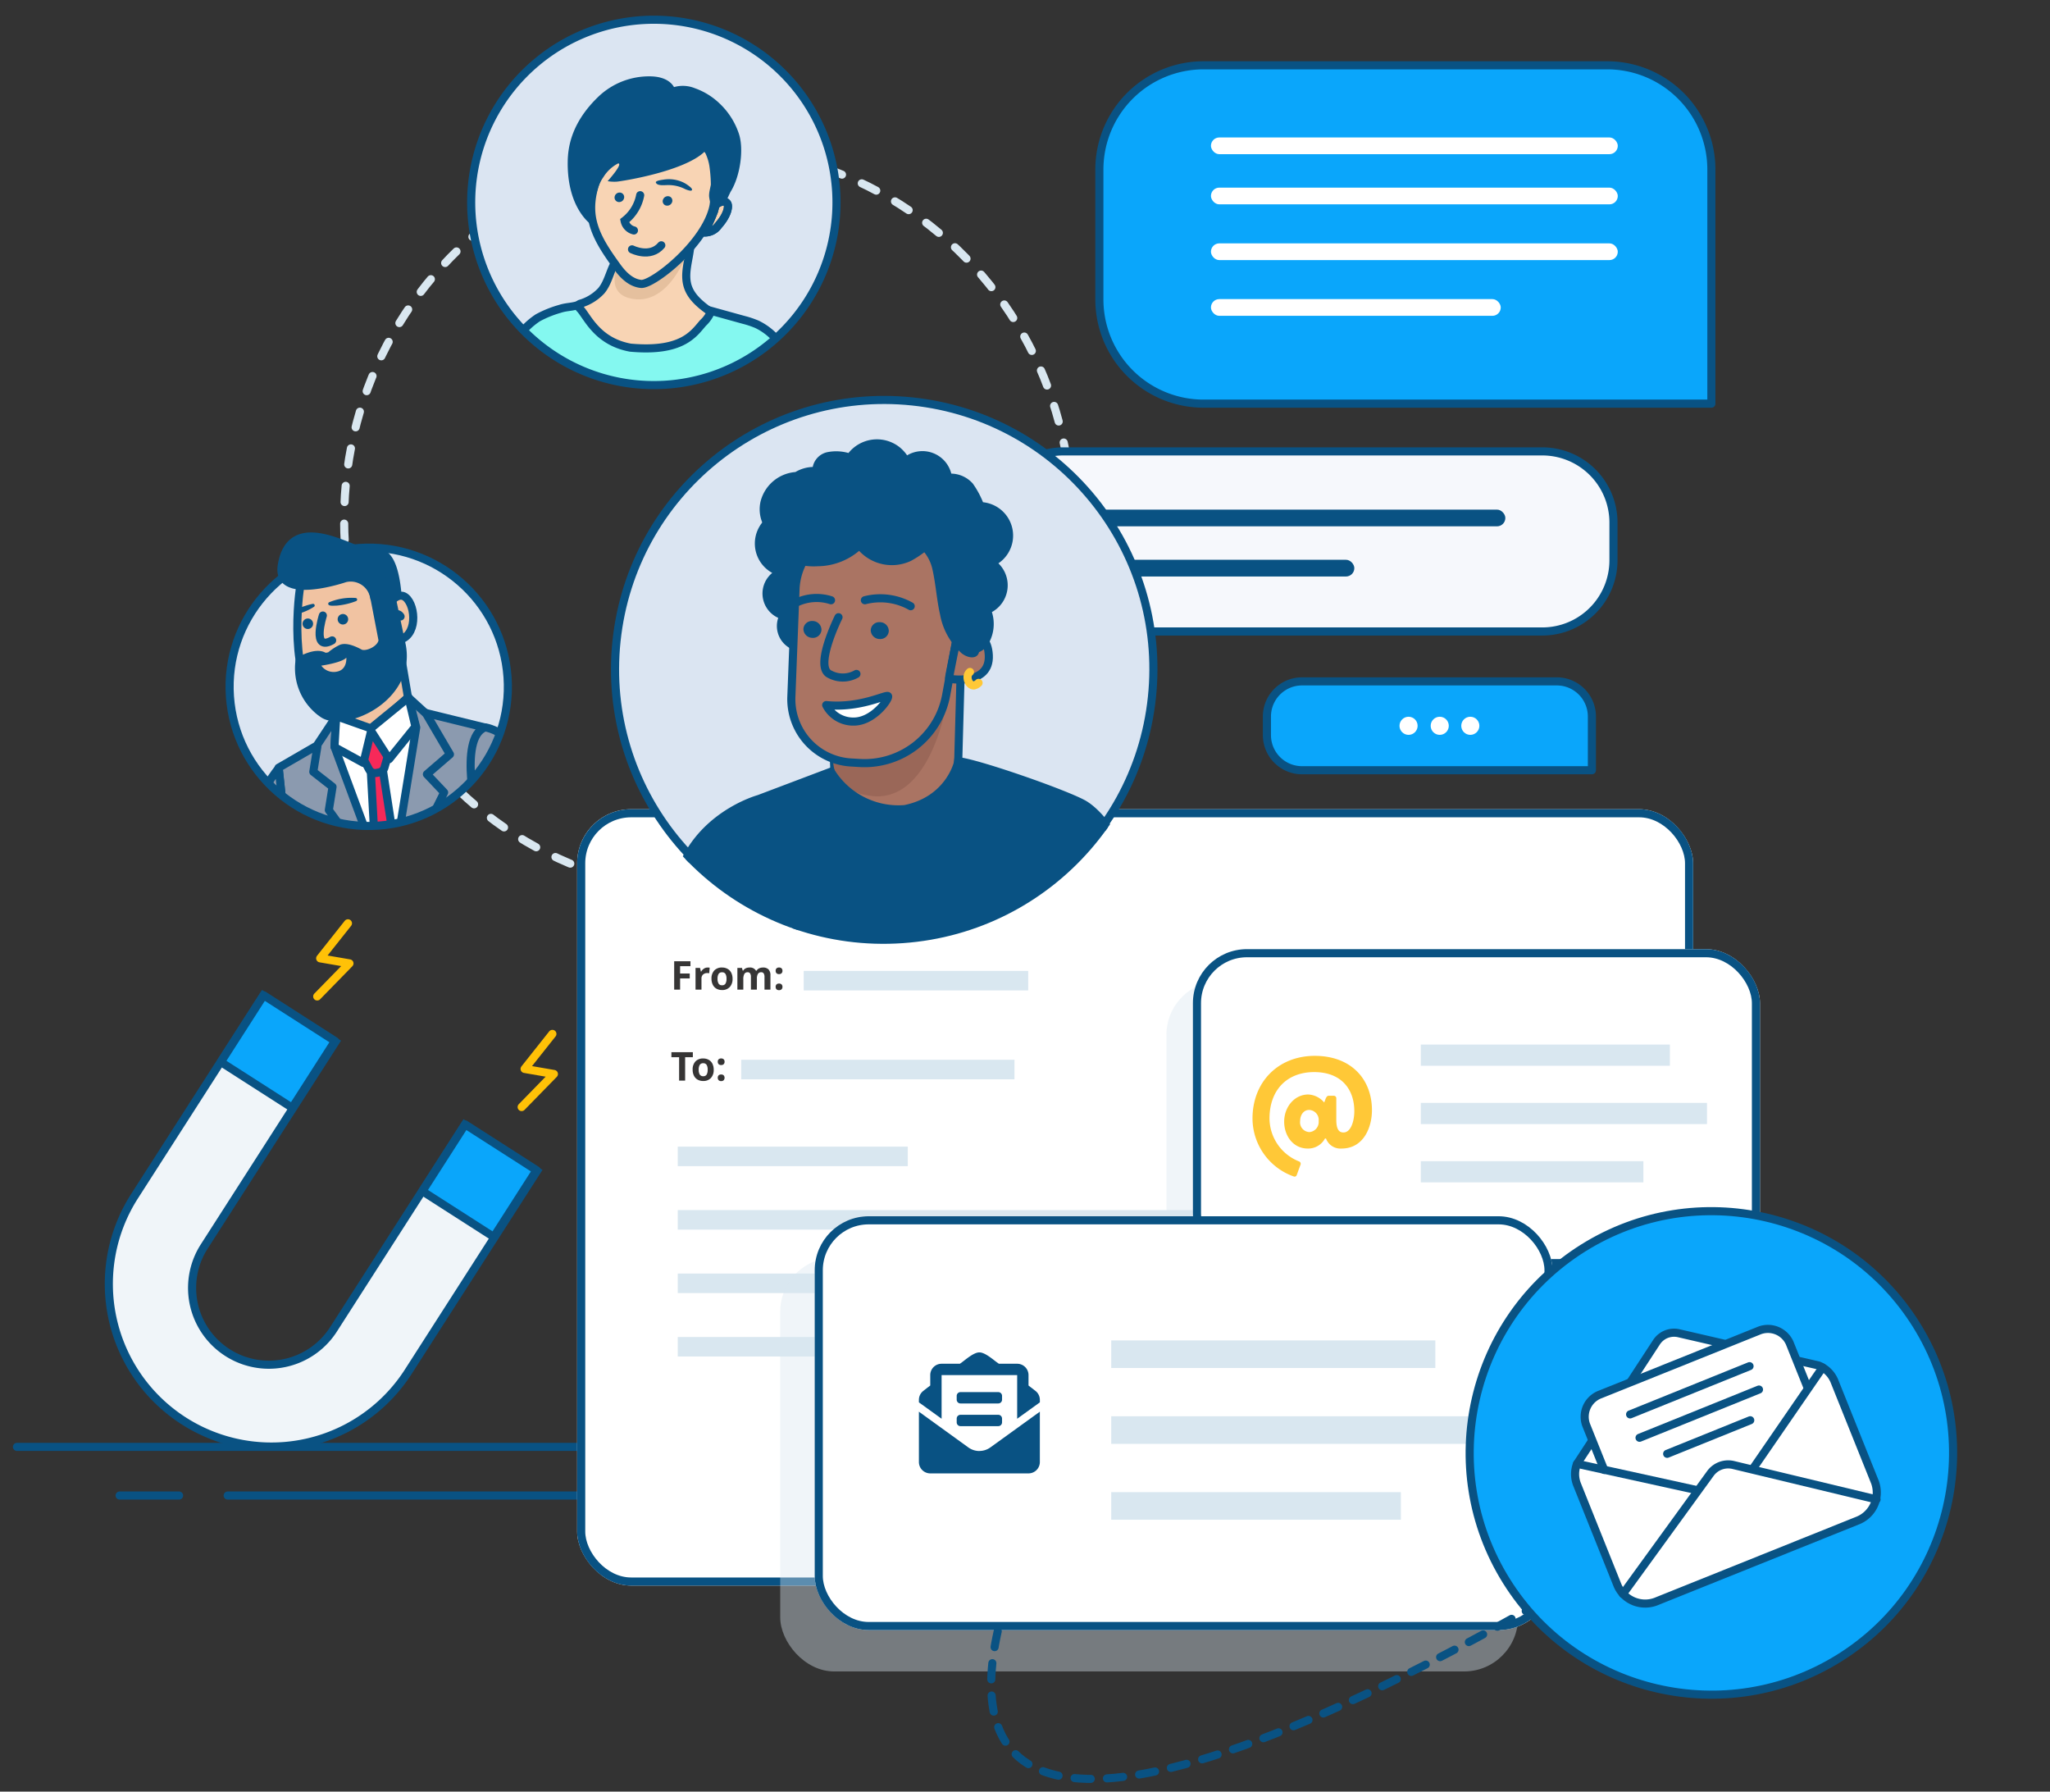 <svg xmlns="http://www.w3.org/2000/svg" xmlns:xlink="http://www.w3.org/1999/xlink" width="379.393" height="331.521" viewBox="0 0 379.393 331.521">
  <rect x="0" y="0" width="379.393" height="331.521" fill="#333333" stroke="none"/>
  <defs>
    <clipPath id="clip-path">
      <circle id="Ellipse_93" data-name="Ellipse 93" cx="50.712" cy="50.712" r="50.712" fill="none" stroke="#707070" stroke-width="1"/>
    </clipPath>
    <clipPath id="clip-path-2">
      <path id="Path_4650" data-name="Path 4650" d="M26.227,0A26.231,26.231,0,0,1,38.6,49.358c-.475.259-3.384,8.925-4.057,9.234-3.077,1.418-4.793-2.736-8.723-2.736-1.072,0-1.939-1.386-3.165-1.535-.282-.034-.343-2.152-.814-2.226A26.233,26.233,0,0,1,26.227,0Z" transform="translate(52.382 61.552) rotate(-177)" fill="none" stroke="#707070" stroke-width="1.5"/>
    </clipPath>
    <clipPath id="clip-path-3">
      <path id="Path_2389" data-name="Path 2389" d="M0,33.811A33.811,33.811,0,1,1,33.811,67.622,33.811,33.811,0,0,1,0,33.811" transform="translate(0)" fill="none" stroke="#095283" stroke-width="1.5"/>
    </clipPath>
  </defs>
  <g id="Gained_Customers" data-name="Gained Customers" transform="translate(-795.451 -1093.77)">
    <line id="Line_649" data-name="Line 649" x2="160" transform="translate(798.59 1361.5)" fill="none" stroke="#095283" stroke-linecap="round" stroke-width="1.5"/>
    <line id="Line_650" data-name="Line 650" x2="121" transform="translate(837.59 1370.5)" fill="none" stroke="#095283" stroke-linecap="round" stroke-width="1.5"/>
    <line id="Line_651" data-name="Line 651" x2="11" transform="translate(817.59 1370.5)" fill="none" stroke="#095283" stroke-linecap="round" stroke-width="1.5"/>
    <g id="Group_1072" data-name="Group 1072" transform="translate(831.488 1094.583)">
      <g id="Ellipse_58" data-name="Ellipse 58" transform="translate(26.9 25.904)" fill="none" stroke="#d9e7f0" stroke-linecap="round" stroke-width="1.5" stroke-dasharray="3 4">
        <ellipse cx="68.076" cy="69.474" rx="68.076" ry="69.474" stroke="none"/>
        <ellipse cx="68.076" cy="69.474" rx="67.326" ry="68.724" fill="none"/>
      </g>
    </g>
    <g id="Group_3200" data-name="Group 3200" transform="translate(970.125 1076.298)">
      <g id="Group_3199" data-name="Group 3199" transform="translate(59.794 143.553)">
        <g id="Group_2661" data-name="Group 2661" transform="translate(0 0)">
          <path id="Rectangle_989" data-name="Rectangle 989" d="M6.5,0H53.644a6.5,6.5,0,0,1,6.5,6.5v9.942a0,0,0,0,1,0,0H6.5A6.5,6.5,0,0,1,0,9.942V6.5A6.5,6.5,0,0,1,6.5,0Z" transform="translate(0 0)" fill="#0aa6fb" stroke="#095283" stroke-linecap="round" stroke-linejoin="round" stroke-width="1.5"/>
        </g>
        <g id="Group_2665" data-name="Group 2665" transform="translate(24.539 6.545)">
          <g id="Group_2662" data-name="Group 2662" transform="translate(0 0)">
            <ellipse id="Ellipse_348" data-name="Ellipse 348" cx="1.676" cy="1.676" rx="1.676" ry="1.676" fill="#fff"/>
          </g>
          <g id="Group_2663" data-name="Group 2663" transform="translate(5.769 0)">
            <ellipse id="Ellipse_349" data-name="Ellipse 349" cx="1.676" cy="1.676" rx="1.676" ry="1.676" transform="translate(0)" fill="#fff"/>
          </g>
          <g id="Group_2664" data-name="Group 2664" transform="translate(11.428 0)">
            <ellipse id="Ellipse_350" data-name="Ellipse 350" cx="1.676" cy="1.676" rx="1.676" ry="1.676" transform="translate(0)" fill="#fff"/>
          </g>
        </g>
      </g>
      <g id="Group_3195" data-name="Group 3195" transform="translate(28.787 29.556)">
        <g id="Group_2689" data-name="Group 2689" transform="translate(0 0)">
          <g id="Group_2688" data-name="Group 2688" transform="translate(0 0)">
            <g id="Group_2672" data-name="Group 2672">
              <path id="Rectangle_992" data-name="Rectangle 992" d="M19.282,0h74.7a19.282,19.282,0,0,1,19.282,19.282V62.606a0,0,0,0,1,0,0H19.282A19.282,19.282,0,0,1,0,43.324V19.282A19.282,19.282,0,0,1,19.282,0Z" fill="#0aa6fb" stroke="#095283" stroke-linecap="round" stroke-linejoin="round" stroke-width="1.5"/>
            </g>
          </g>
        </g>
      </g>
      <g id="Group_3196" data-name="Group 3196" transform="translate(49.434 42.907)">
        <g id="Group_2698" data-name="Group 2698" transform="translate(0 0)">
          <rect id="Rectangle_998" data-name="Rectangle 998" width="75.294" height="3.094" rx="1.547" fill="#fff"/>
          <rect id="Rectangle_1001" data-name="Rectangle 1001" width="75.294" height="3.094" rx="1.547" transform="translate(0 9.283)" fill="#fff"/>
        </g>
        <g id="Group_2699" data-name="Group 2699" transform="translate(0 19.597)">
          <rect id="Rectangle_998-2" data-name="Rectangle 998" width="75.294" height="3.094" rx="1.547" fill="#fff"/>
        </g>
        <g id="Group_2703" data-name="Group 2703" transform="translate(0 29.911)">
          <rect id="Rectangle_998-3" data-name="Rectangle 998" width="53.634" height="3.094" rx="1.547" fill="#fff"/>
        </g>
      </g>
      <g id="Group_3197" data-name="Group 3197" transform="translate(8.93 100.997)">
        <g id="Group_3101" data-name="Group 3101" transform="translate(0 0)">
          <g id="Group_2669" data-name="Group 2669" transform="translate(0 0)">
            <path id="Rectangle_991" data-name="Rectangle 991" d="M13.173,0h88.655A13.173,13.173,0,0,1,115,13.173V20.15a13.173,13.173,0,0,1-13.173,13.173H0a0,0,0,0,1,0,0V13.173A13.173,13.173,0,0,1,13.173,0Z" fill="#f6f8fc" stroke="#095283" stroke-linecap="round" stroke-linejoin="round" stroke-width="1.5"/>
          </g>
        </g>
        <g id="Group_3102" data-name="Group 3102" transform="translate(12.377 10.773)">
          <rect id="Rectangle_998-4" data-name="Rectangle 998" width="82.613" height="3.094" rx="1.547" fill="#095283"/>
          <rect id="Rectangle_1000" data-name="Rectangle 1000" width="54.665" height="3.094" rx="1.547" transform="translate(0 9.283)" fill="#095283"/>
        </g>
      </g>
    </g>
    <g id="Group_1160" data-name="Group 1160" transform="translate(902.262 1233.503)">
      <g id="Rectangle_411" data-name="Rectangle 411" transform="translate(0 10)" fill="#fff" stroke="#095283" stroke-width="1.5">
        <rect width="206.534" height="143.662" rx="10" stroke="none"/>
        <rect x="0.75" y="0.75" width="205.034" height="142.162" rx="9.25" fill="none"/>
      </g>
      <g id="Group_1087" data-name="Group 1087" transform="translate(18.62 39.925)">
        <rect id="Rectangle_405" data-name="Rectangle 405" width="42.571" height="3.613" transform="translate(0 32.514)" fill="#d9e7f0"/>
        <rect id="Rectangle_444" data-name="Rectangle 444" width="50.577" height="3.613" transform="translate(11.741 16.439)" fill="#d9e7f0"/>
        <rect id="Rectangle_445" data-name="Rectangle 445" width="41.545" height="3.613" transform="translate(23.312 0)" fill="#d9e7f0"/>
        <rect id="Rectangle_429" data-name="Rectangle 429" width="167.783" height="3.613" transform="translate(0 55.996)" fill="#d9e7f0"/>
        <rect id="Rectangle_404" data-name="Rectangle 404" width="167.783" height="3.613" transform="translate(0 44.255)" fill="#d9e7f0"/>
        <rect id="Rectangle_428" data-name="Rectangle 428" width="88.17" height="3.613" transform="translate(0 67.737)" fill="#d9e7f0"/>
      </g>
      <path id="Path_4875" data-name="Path 4875" d="M1.751,7.259H.654V2H3.667v.913H1.751V4.271H3.534v.91H1.751Zm5.1-4.095a1.768,1.768,0,0,1,.37.032L7.14,4.225a1.256,1.256,0,0,0-.324-.036A1.163,1.163,0,0,0,6,4.458a.975.975,0,0,0-.293.755V7.259h-1.1V3.24h.83l.162.676h.054a1.511,1.511,0,0,1,.505-.545A1.245,1.245,0,0,1,6.852,3.164ZM8.678,5.242a1.687,1.687,0,0,0,.2.9.7.7,0,0,0,.638.306.69.69,0,0,0,.631-.3,1.711,1.711,0,0,0,.192-.9,1.66,1.66,0,0,0-.194-.9.7.7,0,0,0-.636-.3.7.7,0,0,0-.633.3A1.659,1.659,0,0,0,8.678,5.242Zm2.779,0a2.16,2.16,0,0,1-.518,1.535A1.877,1.877,0,0,1,9.5,7.331a2.017,2.017,0,0,1-1.021-.253A1.687,1.687,0,0,1,7.8,6.349,2.446,2.446,0,0,1,7.56,5.242a2.148,2.148,0,0,1,.514-1.531A1.888,1.888,0,0,1,9.52,3.164a2.028,2.028,0,0,1,1.021.252,1.68,1.68,0,0,1,.679.723A2.424,2.424,0,0,1,11.457,5.242Zm4.5,2.017h-1.1V4.911a1.183,1.183,0,0,0-.146-.653.512.512,0,0,0-.458-.218.664.664,0,0,0-.611.309,2.028,2.028,0,0,0-.191,1.017V7.259h-1.1V3.24H13.2l.147.514h.061a1.114,1.114,0,0,1,.467-.433,1.517,1.517,0,0,1,.7-.156,1.263,1.263,0,0,1,1.222.59h.1a1.086,1.086,0,0,1,.476-.435,1.589,1.589,0,0,1,.71-.155,1.4,1.4,0,0,1,1.034.351,1.539,1.539,0,0,1,.351,1.123V7.259h-1.1V4.911a1.183,1.183,0,0,0-.146-.653.512.512,0,0,0-.458-.218.684.684,0,0,0-.6.288,1.632,1.632,0,0,0-.2.913Zm3.476-.514a.6.6,0,0,1,.162-.457.656.656,0,0,1,.471-.155.637.637,0,0,1,.462.158.6.6,0,0,1,.164.453.6.6,0,0,1-.165.448.626.626,0,0,1-.46.164A.645.645,0,0,1,19.6,7.2.6.6,0,0,1,19.438,6.745Zm0-2.97a.6.6,0,0,1,.162-.457.656.656,0,0,1,.471-.155.637.637,0,0,1,.462.158.6.6,0,0,1,.164.453.6.6,0,0,1-.167.451.636.636,0,0,1-.458.16.649.649,0,0,1-.467-.158A.6.6,0,0,1,19.438,3.775ZM2.682,24.088H1.567V19.759H.14v-.928H4.109v.928H2.682Zm2.509-2.017a1.687,1.687,0,0,0,.2.9.7.7,0,0,0,.638.306.69.69,0,0,0,.631-.3,1.711,1.711,0,0,0,.192-.9,1.66,1.66,0,0,0-.194-.9.7.7,0,0,0-.636-.3.7.7,0,0,0-.633.3A1.659,1.659,0,0,0,5.191,22.071Zm2.779,0a2.16,2.16,0,0,1-.518,1.535,1.877,1.877,0,0,1-1.442.554,2.017,2.017,0,0,1-1.021-.253,1.686,1.686,0,0,1-.679-.728,2.446,2.446,0,0,1-.237-1.107,2.148,2.148,0,0,1,.514-1.531,1.888,1.888,0,0,1,1.445-.546,2.028,2.028,0,0,1,1.021.252,1.68,1.68,0,0,1,.679.723A2.424,2.424,0,0,1,7.97,22.071Zm.751,1.5a.6.6,0,0,1,.162-.457.656.656,0,0,1,.471-.155.637.637,0,0,1,.462.158.7.7,0,0,1,0,.9.626.626,0,0,1-.46.164.645.645,0,0,1-.467-.16A.6.6,0,0,1,8.722,23.574Zm0-2.97a.6.6,0,0,1,.162-.457.656.656,0,0,1,.471-.155.637.637,0,0,1,.462.158.6.6,0,0,1,.164.453.6.6,0,0,1-.167.451.636.636,0,0,1-.458.16.649.649,0,0,1-.467-.158A.6.6,0,0,1,8.722,20.6Z" transform="translate(17.305 36.132)" fill="#363535"/>
    </g>
    <g id="Group_2167" data-name="Group 2167" transform="translate(1011.316 1269.4)">
      <g id="Group_1957" data-name="Group 1957" transform="translate(0 5.885)">
        <rect id="Rectangle_103" data-name="Rectangle 103" width="104.95" height="58.851" rx="10" fill="rgba(217,231,240,0.4)"/>
      </g>
      <g id="Group_1964" data-name="Group 1964" transform="translate(4.905 0)">
        <g id="Rectangle_103-2" data-name="Rectangle 103" transform="translate(0 0)" fill="#fff" stroke="#095283" stroke-width="1.5">
          <rect width="104.95" height="58.851" rx="10" stroke="none"/>
          <rect x="0.75" y="0.75" width="103.45" height="57.351" rx="9.25" fill="none"/>
        </g>
        <g id="Group_386" data-name="Group 386" transform="translate(11.031 17.655)">
          <g id="Group_1968" data-name="Group 1968" transform="translate(31.145 0)">
            <rect id="Rectangle_100" data-name="Rectangle 100" width="46.1" height="3.923" transform="translate(0)" fill="#d9e7f0"/>
            <rect id="Rectangle_102" data-name="Rectangle 102" width="41.195" height="3.923" transform="translate(0 21.579)" fill="#d9e7f0"/>
            <rect id="Rectangle_101" data-name="Rectangle 101" width="52.966" height="3.923" transform="translate(0 10.789)" fill="#d9e7f0"/>
          </g>
          <path id="Path_3670" data-name="Path 3670" d="M1.456-28.16A11.42,11.42,0,0,0,9.1-17.441a.419.419,0,0,0,.548-.286l.715-1.953a.47.47,0,0,0-.286-.548A8.616,8.616,0,0,1,4.6-28.16c0-5.288,3.24-8.6,8.266-8.6,4.978,0,7.432,3.12,7.432,7.241,0,1.739-.6,3.93-2,3.93-.619,0-1.334-.262-1.334-2.334v-4a.452.452,0,0,0-.453-.453h-.977c-.453,0-.6.762-.81,1.239a4.141,4.141,0,0,0-2.93-1.477c-2.6,0-4.478,2.334-4.478,5.026,0,2.573,1.62,4.978,4.383,4.978a3.526,3.526,0,0,0,3.168-1.858h.191a2.84,2.84,0,0,0,2.858,1.858c4.121,0,5.645-3.954,5.645-7.1,0-5.741-3.859-10.052-10.576-10.052C6.2-39.76,1.456-34.925,1.456-28.16Zm8.813.476c0-1.143.643-2.072,1.667-2.072A1.84,1.84,0,0,1,13.7-27.707a1.874,1.874,0,0,1-1.691,2.049A1.8,1.8,0,0,1,10.269-27.683Z" transform="translate(-1.456 41.852)" fill="#ffc837"/>
        </g>
      </g>
    </g>
    <g id="Group_3222" data-name="Group 3222" transform="translate(939.846 1318.824)">
      <g id="Group_3221" data-name="Group 3221" transform="translate(0 0)">
        <g id="Group_1957-2" data-name="Group 1957" transform="translate(0 7.657)">
          <rect id="Rectangle_103-3" data-name="Rectangle 103" width="136.557" height="76.574" rx="10" fill="rgba(217,231,240,0.4)"/>
        </g>
        <g id="Group_1964-2" data-name="Group 1964" transform="translate(6.382 0)">
          <g id="Rectangle_103-4" data-name="Rectangle 103" transform="translate(0 0)" fill="#fff" stroke="#095283" stroke-width="1.5">
            <rect width="136.557" height="76.574" rx="10" stroke="none"/>
            <rect x="0.75" y="0.75" width="135.057" height="75.074" rx="9.25" fill="none"/>
          </g>
          <g id="Group_386-2" data-name="Group 386" transform="translate(54.877 22.972)">
            <g id="Group_1968-2" data-name="Group 1968" transform="translate(0 0)">
              <rect id="Rectangle_100-2" data-name="Rectangle 100" width="59.983" height="5.105" fill="#d9e7f0"/>
              <rect id="Rectangle_102-2" data-name="Rectangle 102" width="53.602" height="5.105" transform="translate(0 28.077)" fill="#d9e7f0"/>
              <rect id="Rectangle_101-2" data-name="Rectangle 101" width="68.916" height="5.105" transform="translate(0 14.039)" fill="#d9e7f0"/>
            </g>
          </g>
        </g>
      </g>
      <path id="Path_5477" data-name="Path 5477" d="M7.694-28.183h6.994a.7.7,0,0,0,.7-.7v-.7a.7.7,0,0,0-.7-.7H7.694a.7.7,0,0,0-.7.7v.7A.7.7,0,0,0,7.694-28.183Zm-.7,3.5a.7.7,0,0,0,.7.7h6.994a.7.7,0,0,0,.7-.7v-.7a.7.7,0,0,0-.7-.7H7.694a.7.7,0,0,0-.7.7Zm4.2,5.3a3.492,3.492,0,0,1-2.048-.664L0-26.659v9.317a2.1,2.1,0,0,0,2.1,2.1H20.283a2.1,2.1,0,0,0,2.1-2.1v-9.317l-9.142,6.6A3.5,3.5,0,0,1,11.191-19.391ZM21.578-30.5c-.387-.3-.754-.589-1.294-1v-1.93a2.1,2.1,0,0,0-2.1-2.1H14.8l-.4-.287c-.735-.536-2.195-1.827-3.209-1.812-1.014-.015-2.474,1.275-3.209,1.812l-.4.287H4.2a2.1,2.1,0,0,0-2.1,2.1v1.93c-.541.408-.907.694-1.294,1A2.092,2.092,0,0,0,0-28.851v.466l4.2,3.032v-8.075H18.185v8.075l4.2-3.032v-.466A2.1,2.1,0,0,0,21.578-30.5Z" transform="translate(25.667 62.822)" fill="#095283"/>
    </g>
    <g id="Group_3772" data-name="Group 3772" transform="matrix(-0.995, -0.105, 0.105, -0.995, 1011.301, 1282.279)">
      <circle id="Ellipse_187" data-name="Ellipse 187" cx="49.801" cy="49.801" r="49.801" transform="translate(8.95 8.942)" fill="#dbe5f2"/>
      <g id="Mask_Group_61" data-name="Mask Group 61" transform="matrix(0.985, -0.174, 0.174, 0.985, 0, 17.612)" clip-path="url(#clip-path)">
        <g id="Group_2599" data-name="Group 2599" transform="translate(-10.813 -45.052)">
          <g id="Group_2598" data-name="Group 2598" transform="matrix(0.999, 0.035, -0.035, 0.999, 4.759, 0)">
            <path id="Path_4163" data-name="Path 4163" d="M0,38.729,1.968,7.148S7.54-1.923,14.862.372s9.726,7.322,9.726,7.322l.142,15.253Z" transform="translate(45.242 64.319)" fill="#aa7463" stroke="#095283" stroke-width="1.5"/>
            <path id="Path_4177" data-name="Path 4177" d="M0,15.48S3.666-1.427,14.047.1s6.125,11.169,6.125,11.169Z" transform="translate(49.011 70.347)" fill="#9a6758"/>
            <path id="Path_4164" data-name="Path 4164" d="M7.907,15.869a6.2,6.2,0,0,1-.412,10.887L0,28.2Q.287,14.11.4,0A10.549,10.549,0,0,1,5.71,2.264,4.683,4.683,0,0,1,7.093,7.519a4.942,4.942,0,0,1,2.245,6.619v0a5,5,0,0,1-1.4,1.712Z" transform="translate(72.174 96.462)" fill="#095283"/>
            <path id="Path_4165" data-name="Path 4165" d="M10.518,42.615l7.612.793A11.73,11.73,0,0,0,31.044,32.6L32.5,12.755A11.73,11.73,0,0,0,21.9.219L20.3.068a15.352,15.352,0,0,0-16.433,12L.276,28.436A11.729,11.729,0,0,0,10.518,42.615Z" transform="translate(44.843 76.566)" fill="#aa7463" stroke="#095283" stroke-width="1.5"/>
            <path id="Path_4166" data-name="Path 4166" d="M3.328,1.731A1.664,1.664,0,0,0,1.749.011,1.573,1.573,0,0,0,0,1.389L0,1.4H0A1.638,1.638,0,0,0,1.554,3.122h.026A1.573,1.573,0,0,0,3.326,1.744Z" transform="translate(58.913 99.412)" fill="#095283"/>
            <path id="Path_4167" data-name="Path 4167" d="M3.327,1.731A1.663,1.663,0,0,0,1.749.011,1.572,1.572,0,0,0,0,1.39L0,1.4H0A1.637,1.637,0,0,0,1.553,3.122l.026,0A1.574,1.574,0,0,0,3.326,1.744Z" transform="translate(71.352 100.059)" fill="#095283"/>
            <path id="Path_4168" data-name="Path 4168" d="M5.7,8.2C5.556,8.258.087,10.155,0,4.479S7.46.3,7.505.432,5.7,8.2,5.7,8.2Z" transform="translate(40.574 91.251)" fill="#aa7463" stroke="#095283" stroke-width="1.5"/>
            <path id="Path_4169" data-name="Path 4169" d="M99.459,56.258c3.229-10.274,7.64-25.7,7.64-25.7l14.495,21.654,10.992-5.051s-12.6-30.571-14.7-34.3c-3.208-5.5-12.6-9.7-19.239-3.8-2.866,2.546-8.669,11.391-12.9,18.138.481-9.832.659-21.055-1.274-24.682L83.817,0,26.328,14.243l3.586,20L21.087,13.5,0,10.649S12.107,47.056,14.654,53.363c3.043,7.438,6.3,12.2,9.2,14.134,3.072,1.976,19.46,8.354,23.08,8.839l.077-.4s1.843-6.758,10.076-8.118A14.7,14.7,0,0,1,70.518,75.2l13.489-4.575S95.812,67.862,99.459,56.258Z" transform="translate(0 0)" fill="#095283" stroke="#095283" stroke-width="1.5"/>
            <path id="Path_4170" data-name="Path 4170" d="M44.2,23.434a6.411,6.411,0,0,1,2.285,6.7,7.237,7.237,0,0,1-6.638,5.257,6.691,6.691,0,0,1-3.24.829,3.485,3.485,0,0,1-2.73,2.629,8.324,8.324,0,0,1-3.968-.28,6.753,6.753,0,0,1-9.489.745,7.129,7.129,0,0,1-1.336-1.555A5.51,5.51,0,0,1,11.032,34.1a5.45,5.45,0,0,1-3.909-1.972,16.633,16.633,0,0,1-1.772-3.523A6.2,6.2,0,0,1,2.9,17.213,5.656,5.656,0,0,1,4.413,8.245a7.3,7.3,0,0,1,.762-5.7A3.579,3.579,0,0,1,7.051.92,1.617,1.617,0,0,1,7.217.536C7.866-.42,9.368.052,10.248.8a12.623,12.623,0,0,1,3.76,7.3c.531,2.741.592,5.556,1.1,8.294l.037.192a7.6,7.6,0,0,0,1.384,3.148,18.7,18.7,0,0,1,2.527-1.509,8.272,8.272,0,0,1,9.513,2.19,12.038,12.038,0,0,1,7.762-2.582,11.643,11.643,0,0,1,7.6,2.529,3.92,3.92,0,0,1,1.149,1.781A1.178,1.178,0,0,1,44.2,23.434Z" transform="translate(35.311 95.439)" fill="#095283"/>
            <path id="Path_4171" data-name="Path 4171" d="M2.951,11.151S7.868,2.082,4.918.661A5.1,5.1,0,0,0,0,.552" transform="translate(65.166 92.565)" fill="none" stroke="#095283" stroke-linecap="round" stroke-linejoin="round" stroke-width="1.5"/>
            <path id="Path_4172" data-name="Path 4172" d="M0,0A11.5,11.5,0,0,0,8.43,1.4" transform="translate(54.702 105.287)" fill="none" stroke="#095283" stroke-linecap="round" stroke-linejoin="round" stroke-width="1.5"/>
            <path id="Path_4173" data-name="Path 4173" d="M0,.216A8.658,8.658,0,0,0,6.434,0" transform="translate(69.395 106.685)" fill="none" stroke="#095283" stroke-linecap="round" stroke-linejoin="round" stroke-width="1.5"/>
            <path id="Path_4175" data-name="Path 4175" d="M11.542,3.41C5.294,2.336.278,4.683.015,4.259S3-.267,6.7.014A5.617,5.617,0,0,1,11.542,3.41Z" transform="translate(59.303 84.549) rotate(-2)" fill="#fff" stroke="#095283" stroke-linecap="round" stroke-linejoin="round" stroke-width="1.5"/>
            <path id="Path_4176" data-name="Path 4176" d="M0,.447A1.679,1.679,0,0,1,.886,0C1.425,0,2,.572,2,1.544a1.248,1.248,0,0,1-.477.975" transform="translate(42.643 90.235)" fill="none" stroke="#ffc837" stroke-linecap="round" stroke-linejoin="round" stroke-width="1.5"/>
          </g>
          <path id="Path_4178" data-name="Path 4178" d="M0,30.039V0" transform="translate(81.344 18.569)" fill="none" stroke="#095283" stroke-linecap="round" stroke-linejoin="round" stroke-width="1.5"/>
          <path id="Path_4179" data-name="Path 4179" d="M8.467,21.664,0,0" transform="translate(23.748 24.746)" fill="none" stroke="#095283" stroke-linecap="round" stroke-linejoin="round" stroke-width="1.5"/>
          <path id="Path_4180" data-name="Path 4180" d="M0,12.235A16.426,16.426,0,0,1,14.578.105C26.844-1.24,29.693,10.74,29.693,10.74" transform="translate(38.94 58.216)" fill="none" stroke="#095283" stroke-width="1.5"/>
        </g>
      </g>
      <g id="Group_1027" data-name="Group 1027" transform="translate(8.888 9.028)">
        <g id="Group_1233" data-name="Group 1233">
          <circle id="Ellipse_94" data-name="Ellipse 94" cx="49.789" cy="49.789" r="49.789" fill="none" stroke="#095283" stroke-linecap="round" stroke-linejoin="round" stroke-width="1.5"/>
        </g>
      </g>
    </g>
    <g id="Group_3035" data-name="Group 3035" transform="translate(18730.566 653.487) rotate(-17)">
      <ellipse id="Ellipse_187-2" data-name="Ellipse 187" cx="25.552" cy="25.552" rx="25.552" ry="25.552" transform="translate(-17233.199 -4650.363) rotate(-167)" fill="#dbe5f2"/>
      <g id="Mask_Group_67" data-name="Mask Group 67" transform="translate(-17279.789 -4715.767)" clip-path="url(#clip-path-2)">
        <g id="Group_3034" data-name="Group 3034" transform="translate(-6.415 4.571)">
          <path id="Path_4629" data-name="Path 4629" d="M2080.762,110.061l-.761,6.75-.623,1.875s4.94,3.969,7.9,1.146l6.341-2.166,2.359-18.256-4.145-.325Z" transform="translate(-2053.475 -80.735)" fill="#f1c3a2" stroke="#095283" stroke-linecap="round" stroke-linejoin="round" stroke-width="1.5"/>
          <path id="Path_4630" data-name="Path 4630" d="M2067.426,148.832l-9.743-5.8-2.183-3.694-8.367,3.981-5.37-4.51-5.046,4.156-7.943,1.845-4.084,21.23L2024,191.948l-6.756,19.593,18.327,6.343,4.1-12.376,1.078,12.876,20.954.937-2.557-29.855s3.913-15.472,4-16.407C2063.147,173.06,2059.7,158.425,2067.426,148.832Z" transform="translate(-2014.955 -105.361)" fill="#8b9aaf" stroke="#095283" stroke-linecap="round" stroke-linejoin="round" stroke-width="1.5"/>
          <path id="Path_4631" data-name="Path 4631" d="M2083.918,143.386l-5.363-4.582h0l-1.966,5.325,1.692,29.045L2092.1,145.12l.261-5.707Z" transform="translate(-2051.746 -105.361)" fill="#fff" stroke="#095283" stroke-linecap="round" stroke-linejoin="round" stroke-width="1.5"/>
          <path id="Path_4632" data-name="Path 4632" d="M2021,175.512l-9.777-.945s3.587-6.329,5.871-11.188,7.942-8.593,7.942-8.593Z" transform="translate(-2011.219 -115.268)" fill="#8b9aaf" stroke="#095283" stroke-linecap="round" stroke-linejoin="round" stroke-width="1.5"/>
          <path id="Path_4634" data-name="Path 4634" d="M2081.931,278.15l-13,.122s-5.794-2.374-6.636-2.673a1.9,1.9,0,0,1-1.025-1.405l8.124.785a1.692,1.692,0,0,0,1.35-.45l2.794-2.633s-1.577-.951-2.593-1.7a1.552,1.552,0,0,1-.624-1.8c1.027-.118,7.081,2.571,7.081,2.571l3.423.621Z" transform="translate(-2042.248 -185.698)" fill="#f3d2b6" stroke="#095283" stroke-linecap="round" stroke-linejoin="round" stroke-width="1.5"/>
          <path id="Path_4635" data-name="Path 4635" d="M2096.654,149.936l2.064,8.677-5.154,2.272,2.066,4.155-14.951,15.79-.69,13.141" transform="translate(-2053.854 -112.262)" fill="none" stroke="#095283" stroke-linecap="round" stroke-linejoin="round" stroke-width="1.5"/>
          <path id="Path_4636" data-name="Path 4636" d="M2065.229,150.327l-2.077,4.226,2.591,3.7-1.914,3.916,6.367,18.612" transform="translate(-2043.416 -112.504)" fill="none" stroke="#095283" stroke-linecap="round" stroke-linejoin="round" stroke-width="1.5"/>
          <path id="Path_4637" data-name="Path 4637" d="M2120.451,181.573l3.817,19.817-11.335,6.161,1.012,8.3s21.809-3.407,23.94-6.684c1.774-2.586-2.375-20.475-3.619-29.376-1.585-12.127-7.444-14.58-7.444-14.58C2121.346,165.55,2120.443,181.645,2120.451,181.573Z" transform="translate(-2074.278 -121.73)" fill="#8b9aaf" stroke="#095283" stroke-linecap="round" stroke-linejoin="round" stroke-width="1.5"/>
          <line id="Line_552" data-name="Line 552" x1="5.738" y2="29.405" transform="translate(26.535 38.409)" fill="none" stroke="#095283" stroke-linecap="round" stroke-linejoin="round" stroke-width="1.5"/>
          <path id="Path_4638" data-name="Path 4638" d="M2086.243,168.549l-2.26,15.707L2080.6,191.2l-.356-7.423,3.814-15.442Z" transform="translate(-2054.014 -123.671)" fill="#f72959" stroke="#095283" stroke-linecap="round" stroke-linejoin="round" stroke-width="1.5"/>
          <path id="Path_4639" data-name="Path 4639" d="M2092.685,157.137c-.344.518-.839,1.274-1.19,1.811a1.287,1.287,0,0,1-1.2.576l-.5-.048a1.289,1.289,0,0,1-1.14-1.034l-.453-2.3a1.291,1.291,0,0,1,.282-1.083l2.058-2.426a.554.554,0,0,1,.935.141l1.327,3.153A1.285,1.285,0,0,1,2092.685,157.137Z" transform="translate(-2058.928 -113.811)" fill="#f72959" stroke="#095283" stroke-linecap="round" stroke-linejoin="round" stroke-width="1.5"/>
          <path id="Path_4640" data-name="Path 4640" d="M2092,144.93l-6.406,4.341-1.673-5.957-3.087,5.236-3.859-3.948-.39-.473,1.966-5.325L2084,142.83l8.352-3.417Z" transform="translate(-2051.746 -105.361)" fill="#fff" stroke="#095283" stroke-linecap="round" stroke-linejoin="round" stroke-width="1.5"/>
          <path id="Path_4641" data-name="Path 4641" d="M2076.555,69.125s-7.094,13.958-3.934,23.213c1.316,3.853,15.432,3.211,17.349-4.178l2.356-15.831S2083.24,64.652,2076.555,69.125Z" transform="translate(-2048.783 -61.294)" fill="#f1c3a2" stroke="#095283" stroke-linecap="round" stroke-linejoin="round" stroke-width="1.5"/>
          <path id="Path_4642" data-name="Path 4642" d="M2087.654,60.309s-13.561.47-10.5-5.714c4.789-9.689,13.83,2.216,16.106,2.483s4.644,1.078,2.534,10.08-2.62,10.948-2.62,10.948L2094.4,66.09l-2.645-.708A4.413,4.413,0,0,0,2087.654,60.309Z" transform="translate(-2051.816 -50.803)" fill="#095283" stroke="#095283" stroke-linecap="round" stroke-linejoin="round" stroke-width="1.5"/>
          <path id="Path_4643" data-name="Path 4643" d="M2119.948,92.929s2.922-2.62,3.945-.124-.673,7.87-4.732,6.532Z" transform="translate(-2078.139 -76.175)" fill="#f1c3a2" stroke="#095283" stroke-linecap="round" stroke-linejoin="round" stroke-width="1.5"/>
          <path id="Path_4644" data-name="Path 4644" d="M2086.823,86.79l.8-7.462c.73-5.051-1.959-6.8-1.959-6.8l2.217.464,3.035,4.636-.995,11.238c-1.2,9.965-14.882,11.34-17.664,7.646A10.178,10.178,0,0,1,2071,85.962s3.515-.878,4.622.6a2.621,2.621,0,0,0,1.114.156,9.091,9.091,0,0,1,2.4-.691c.853-.029,1.969.813,2.935,1.8S2086.176,88.387,2086.823,86.79Z" transform="translate(-2047.707 -64.27)" fill="#095283" stroke="#095283" stroke-linecap="round" stroke-linejoin="round" stroke-width="1.5"/>
          <path id="Path_4645" data-name="Path 4645" d="M2084.5,90.035s-4.05,5.852.3,4.9" transform="translate(-2054.619 -75.125)" fill="none" stroke="#095283" stroke-linecap="round" stroke-linejoin="round" stroke-width="1.5"/>
          <path id="Path_4646" data-name="Path 4646" d="M2078.146,83.267a3.728,3.728,0,0,1,1.494-.672,9.683,9.683,0,0,1,1.605-.325.3.3,0,0,1,.178.556,9.661,9.661,0,0,1-1.494.671c-.37.121-1.881.726-1.891-.02a.32.32,0,0,1,.108-.21Z" transform="translate(-1980.656 -536.037) rotate(13)" fill="#095283"/>
          <path id="Path_4647" data-name="Path 4647" d="M2093.61,83.56a10.678,10.678,0,0,1,4.521,2.083.3.3,0,0,1-.244.53,13.028,13.028,0,0,1-3.493-1.338c-.28-.212-1.436-.748-1.037-1.182a.312.312,0,0,1,.254-.094Z" transform="translate(-1994.856 545.109) rotate(-17)" fill="#095283"/>
          <path id="Path_4648" data-name="Path 4648" d="M2124.26,98.864s1.471-1.514,1.875-.077" transform="translate(-2082.549 -79.504)" fill="none" stroke="#095283" stroke-linecap="round" stroke-linejoin="round" stroke-width="1.5"/>
          <path id="Path_4649" data-name="Path 4649" d="M2078.2,112.406c.155.04,3.881.583,4.864-.059,0,0-.453,2.2-2.435,1.964A2.809,2.809,0,0,1,2078.2,112.406Z" transform="translate(-2051.305 -88.715)" fill="#f1c3a2"/>
          <circle id="Ellipse_434" data-name="Ellipse 434" cx="0.975" cy="0.975" r="0.975" transform="translate(32.255 15.68)" fill="#095283"/>
          <circle id="Ellipse_435" data-name="Ellipse 435" cx="0.975" cy="0.975" r="0.975" transform="translate(25.805 14.578)" fill="#095283"/>
        </g>
      </g>
      <g id="Group_1027-2" data-name="Group 1027" transform="translate(-17232.76 -4650.307) rotate(-167)">
        <g id="Group_1233-2" data-name="Group 1233" transform="translate(0 0)">
          <ellipse id="Ellipse_94-2" data-name="Ellipse 94" cx="25.75" cy="25.75" rx="25.75" ry="25.75" transform="translate(0 0)" fill="none" stroke="#095283" stroke-linecap="round" stroke-linejoin="round" stroke-width="1.5"/>
        </g>
      </g>
    </g>
    <g id="Group_3773" data-name="Group 3773" transform="matrix(-0.996, -0.087, 0.087, -0.996, 947.191, 1167.842)">
      <g id="Group_1166" data-name="Group 1166" transform="translate(0 0.001)">
        <path id="Path_2390" data-name="Path 2390" d="M67.622,33.811A33.811,33.811,0,1,0,33.811,67.622,33.811,33.811,0,0,0,67.622,33.811Z" transform="translate(0)" fill="#dbe5f2"/>
      </g>
      <g id="Group_1076" data-name="Group 1076" transform="translate(0 0)">
        <g id="Group_1075" data-name="Group 1075" transform="translate(0)" clip-path="url(#clip-path-3)">
          <path id="Path_2370" data-name="Path 2370" d="M0,0H53.343l2.206.042a11.641,11.641,0,0,1-.286,4.131,13.714,13.714,0,0,1-4.965,8.3,19.768,19.768,0,0,1-3.889,1.991c-1.287.544-2.12.492-3.407,1.035L18.928,16.633,12.35,15.415a17.369,17.369,0,0,1-2.556-.609,11.316,11.316,0,0,1-4.6-3.236A28.042,28.042,0,0,1,1.967,6.9C.928,5.113-.091,3.179.007,1.116Z" transform="translate(3.049 -1.806)" fill="#84f8f0"/>
          <path id="Path_2371" data-name="Path 2371" d="M0,0H53.343l2.206.042a11.641,11.641,0,0,1-.286,4.131,13.714,13.714,0,0,1-4.965,8.3,19.768,19.768,0,0,1-3.889,1.991c-1.287.544-2.12.492-3.407,1.035L18.928,16.633,12.35,15.415a17.369,17.369,0,0,1-2.556-.609,11.316,11.316,0,0,1-4.6-3.236A28.042,28.042,0,0,1,1.967,6.9C.928,5.113-.091,3.179.007,1.116Z" transform="translate(3.049 -1.806)" fill="none" stroke="#095283" stroke-linecap="round" stroke-linejoin="round" stroke-width="1.5"/>
          <path id="Path_2372" data-name="Path 2372" d="M4.84,19.525c.026-2.456.765-5.028-.178-7.3-.833-2-2.789-3.274-4.662-4.368A5.89,5.89,0,0,1,1.241,5.74C2.766,3.663,4.542-.039,14.259,0c6.3.607,8.433,5.086,9.941,6.392.193.167.408.408.307.643a.618.618,0,0,1-.344.273,8.62,8.62,0,0,0-3.632,2.715c-1.052,1.517-1.248,3.454-1.95,5.163a.335.335,0,0,1-.561.2,6.618,6.618,0,0,1-1.557-1.114c-.645-.621-1.312-1.437-2.2-1.373-1.038.075-1.561,1.265-2.38,1.907a12.668,12.668,0,0,1-2.225,1.039A8.438,8.438,0,0,0,8.07,16.983L4.949,19.619" transform="translate(21.545 6.656)" fill="#f8d4b4" stroke="#095283" stroke-width="1.5"/>
          <path id="Path_2374" data-name="Path 2374" d="M-.384,8.824S1.953-.664,8.593-.378s2.868,8.165,2.868,8.165Z" transform="translate(27.31 16.047)" fill="#e5c09e"/>
          <path id="Path_2375" data-name="Path 2375" d="M.022,15.975C.729,8.988,9.969.348,12.126.368s3.824,1.755,4.824,2.92c2.286,2.666,4.651,5.484,5.4,8.916.754,3.457-.25,7.053-1.581,10.331a15.177,15.177,0,0,1-2.565,4.51,9.881,9.881,0,0,1-6.473,3.133,12.38,12.38,0,0,1-7.071-1.623A8.2,8.2,0,0,1,2.033,26.37,9.466,9.466,0,0,1,.595,22.9a25.846,25.846,0,0,1-.573-6.927" transform="translate(22.722 18.211)" fill="#f8d4b4" stroke="#095283" stroke-width="1.5"/>
          <path id="Path_2377" data-name="Path 2377" d="M0,6.6A7.768,7.768,0,0,1,2.463,1.642,2.291,2.291,0,0,0,.587,0" transform="translate(36.446 28.321)" fill="none" stroke="#095283" stroke-linecap="round" stroke-width="1.5"/>
          <path id="Path_2379" data-name="Path 2379" d="M6.78.923c.179.358-1.087.607-1.44.7a6.2,6.2,0,0,1-2.79.021A5.546,5.546,0,0,1,.693.875C.516.759-.039.433,0,.174.063-.2,1.088.137,1.279.2A6.707,6.707,0,0,0,4.513.666C5.05.636,6.463.289,6.78.923" transform="translate(26.969 36.567)" fill="#095283"/>
          <path id="Path_2380" data-name="Path 2380" d="M.006.827A.937.937,0,0,1,.987,0a.837.837,0,0,1,.779.943.937.937,0,0,1-.981.825A.837.837,0,0,1,.006.827" transform="translate(39.363 33.313)" fill="#095283"/>
          <path id="Path_2381" data-name="Path 2381" d="M.076.592A.948.948,0,0,1,1.243.05.827.827,0,0,1,1.7,1.179a.949.949,0,0,1-1.168.542A.828.828,0,0,1,.076.592" transform="translate(30.422 33.42)" fill="#095283"/>
          <path id="Path_2383" data-name="Path 2383" d="M4.976,6.546a2.166,2.166,0,0,1,.1.287c.045.143.084.313.13.5C5.654,9.3,3.36,13.415,6.826,15.623c3.574-4.031,15.014-6.808,15.7-6.906a7.3,7.3,0,0,1,1.667-.052c-.091.124-2.619,3.493-1.654,3.443a6.934,6.934,0,0,0,2.516-2.8S26.347,7.441,26.3,3.068A7.442,7.442,0,0,0,25.884,0c2.41,1.257,5.488,4.781,5.986,11.62.213,2.933-.183,7.432-4.651,12.519a13.586,13.586,0,0,1-9.451,4.553c-2.671.124-3.83-.931-4.3-1.615a5.927,5.927,0,0,1-3.882.124,12.7,12.7,0,0,1-4.8-2.423,13.591,13.591,0,0,1-4.051-5.3C-.4,16.838-.241,11.8,1.374,8.63c0,0,1.276-3.419,1.5-3.991S4.585,5.921,4.585,5.921Z" transform="translate(18.48 28.321)" fill="#095283"/>
          <path id="Path_2385" data-name="Path 2385" d="M1.426,0C1.677.587,2.516,1.715,6.04,2.955A5.434,5.434,0,0,1,0,2.181" transform="translate(25.915 48.77)" fill="none" stroke="#095283" stroke-linecap="round" stroke-width="1.5"/>
          <path id="Path_2387" data-name="Path 2387" d="M1.474,1.527C-.141,3.7-.179,5.309.193,5.733A.971.971,0,0,0,.384,5.9a.7.7,0,0,0,.431.142,2.258,2.258,0,0,0,1.432-.79l.083-.1c.05-.335.108-.678.166-1.028A30.754,30.754,0,0,1,3.988,0,3.038,3.038,0,0,0,1.474,1.527" transform="translate(20.071 29.08)" fill="#f8d4b4" stroke="#095283" stroke-width="1.5"/>
          <path id="Path_2388" data-name="Path 2388" d="M1.474,1.527C-.141,3.7-.179,5.309.193,5.733A.971.971,0,0,0,.384,5.9a.7.7,0,0,0,.431.142,2.258,2.258,0,0,0,1.432-.79l.083-.1c.05-.335.108-.678.166-1.028A30.754,30.754,0,0,1,3.988,0,3.038,3.038,0,0,0,1.474,1.527Z" transform="translate(20.071 29.08)" fill="none" stroke="#095283" stroke-linecap="round" stroke-width="1.5"/>
          <path id="Path_6413" data-name="Path 6413" d="M35.8,23.823s-3.489-1.418-5.338,1.218" transform="translate(1.28 0.985)" fill="none" stroke="#095283" stroke-linecap="round" stroke-width="1.5"/>
        </g>
      </g>
      <g id="Group_1167" data-name="Group 1167" transform="translate(0 0.001)">
        <path id="Path_2390-2" data-name="Path 2390" d="M67.622,33.811A33.811,33.811,0,1,0,33.811,67.622,33.811,33.811,0,0,0,67.622,33.811Z" transform="translate(0)" fill="none" stroke="#095283" stroke-linecap="round" stroke-linejoin="round" stroke-width="1.5"/>
      </g>
    </g>
    <path id="Path_6412" data-name="Path 6412" d="M20920.781-9943.048c-5.631,25.181,4.783,50.9,110.949-11.316" transform="translate(-19940.68 11338.656)" fill="none" stroke="#095283" stroke-linecap="round" stroke-width="1.5" stroke-dasharray="3"/>
    <g id="Group_2596" data-name="Group 2596" transform="matrix(0.848, -0.53, 0.53, 0.848, 1050.539, 1348.393)">
      <g id="Group_2594" data-name="Group 2594" transform="translate(0 0)">
        <g id="Group_2278" data-name="Group 2278">
          <circle id="Ellipse_272" data-name="Ellipse 272" cx="44.729" cy="44.729" r="44.729" fill="#0aa6fb" stroke="#095283" stroke-linecap="round" stroke-linejoin="round" stroke-width="1.5"/>
        </g>
      </g>
      <g id="Group_1138" data-name="Group 1138" transform="matrix(0.985, 0.174, -0.174, 0.985, 23.918, 17.198)">
        <path id="Path_2417" data-name="Path 2417" d="M0,2.491V13.313L13.421,22.93a1.374,1.374,0,0,0,1.231.246c.616-.246,3.758-2.478,5.6-2.6s5.23,2.579,5.476,2.948,14.529-9.581,14.529-9.581.862-9.974.123-11.328S38.271.433,36.066.169,4.925.029,4.925.029,1.254.014.884,1.861" transform="translate(5.683 5.644)" fill="#0aa6fb"/>
        <path id="Union_2" data-name="Union 2" d="M45.56,45.222,5.733,45.144A5.577,5.577,0,0,1,0,39.738L.045,19.6a5.19,5.19,0,0,1,1.429-3.55l0,0h0l4-2.784.21,0V8.135L6.568,7.5c.369-1.847,4.04-1.832,4.04-1.832s28.928-.123,31.14.14h.05a4.716,4.716,0,0,1,2.63.8,4.137,4.137,0,0,1,1.641,1.65c.333.609.341,2.964.249,5.371h.15l3.218,2.249A5.214,5.214,0,0,1,51.36,19.7l-.044,20.139a5.143,5.143,0,0,1-.99,3.016l.064.046-.1,0a5.853,5.853,0,0,1-4.723,2.323ZM16.52,5.574,23.55.68a3.88,3.88,0,0,1,4.4,0L34.977,5.6Z" transform="translate(0.238 0.086)" fill="#fff"/>
        <path id="Path_2418" data-name="Path 2418" d="M46.468.366l3.218,2.249A5.214,5.214,0,0,1,51.36,6.436l-.044,20.138a5.579,5.579,0,0,1-5.756,5.383L5.733,31.88A5.577,5.577,0,0,1,0,26.474L.045,6.336a5.19,5.19,0,0,1,1.429-3.55L5.473,0" transform="translate(0 13.264)" fill="none" stroke="#095283" stroke-linecap="round" stroke-linejoin="round" stroke-width="1.5"/>
        <path id="Path_2419" data-name="Path 2419" d="M0,5.574,7.029.68a3.88,3.88,0,0,1,4.4,0L18.457,5.6" transform="translate(16.52 0)" fill="none" stroke="#095283" stroke-linecap="round" stroke-linejoin="round" stroke-width="1.5"/>
        <path id="Path_2420" data-name="Path 2420" d="M0,13.227.02,4.25A4.405,4.405,0,0,1,4.564,0L36.088.061a4.4,4.4,0,0,1,4.525,4.268l-.02,8.977" transform="translate(5.709 5.752)" fill="none" stroke="#095283" stroke-linecap="round" stroke-linejoin="round" stroke-width="1.5"/>
        <line id="Line_220" data-name="Line 220" x2="18.743" y2="12.817" transform="translate(1.475 16.048)" fill="none" stroke="#095283" stroke-linecap="round" stroke-linejoin="round" stroke-width="1.5"/>
        <line id="Line_221" data-name="Line 221" y1="12.335" x2="18.656" transform="translate(31.617 16.53)" fill="none" stroke="#095283" stroke-linecap="round" stroke-linejoin="round" stroke-width="1.5"/>
        <path id="Path_2421" data-name="Path 2421" d="M0,15.233,23.372.609A4.073,4.073,0,0,1,27.792.7L50.059,16.583" transform="translate(0.331 26.318)" fill="none" stroke="#095283" stroke-linecap="round" stroke-linejoin="round" stroke-width="1.5"/>
        <line id="Line_222" data-name="Line 222" x2="23.835" transform="translate(14 11.247)" fill="none" stroke="#095283" stroke-linecap="round" stroke-width="1.5"/>
        <line id="Line_223" data-name="Line 223" x2="23.835" transform="translate(14 15.91)" fill="none" stroke="#095283" stroke-linecap="round" stroke-width="1.5"/>
        <line id="Line_224" data-name="Line 224" x2="16.581" transform="translate(17.627 20.574)" fill="none" stroke="#095283" stroke-linecap="round" stroke-width="1.5"/>
      </g>
    </g>
    <path id="Path_3612" data-name="Path 3612" d="M75.515,38.618,36.122,60.769A14.21,14.21,0,0,1,22.193,36l39.392-22.15L53.8,0,15.35,21.621A30.1,30.1,0,0,0,3.868,62.6h0A30.094,30.094,0,0,0,44.85,74.085L83.3,52.464Z" transform="matrix(0.883, -0.469, 0.469, 0.883, 796.658, 1303.213)" fill="#f0f5f9" stroke="#095283" stroke-width="1.5"/>
    <rect id="Rectangle_671" data-name="Rectangle 671" width="15.686" height="14.67" transform="translate(844.238 1277.937) rotate(32.651)" fill="#0aa6fb" stroke="#095283" stroke-linecap="round" stroke-linejoin="round" stroke-width="1.5"/>
    <rect id="Rectangle_672" data-name="Rectangle 672" width="15.686" height="14.67" transform="translate(881.537 1301.837) rotate(32.651)" fill="#0aa6fb" stroke="#095283" stroke-linecap="round" stroke-linejoin="round" stroke-width="1.5"/>
    <path id="Path_6410" data-name="Path 6410" d="M11.376,0,3.794,3.314l4.35,3.372L0,9.287" transform="matrix(0.883, -0.469, 0.469, 0.883, 849.801, 1269.951)" fill="none" stroke="#ffc107" stroke-linecap="round" stroke-linejoin="round" stroke-width="1.5"/>
    <path id="Path_6411" data-name="Path 6411" d="M11.376,0,3.794,3.314l4.35,3.372L0,9.287" transform="matrix(0.883, -0.469, 0.469, 0.883, 887.637, 1290.416)" fill="none" stroke="#ffc107" stroke-linecap="round" stroke-linejoin="round" stroke-width="1.5"/>
  </g>
</svg>
